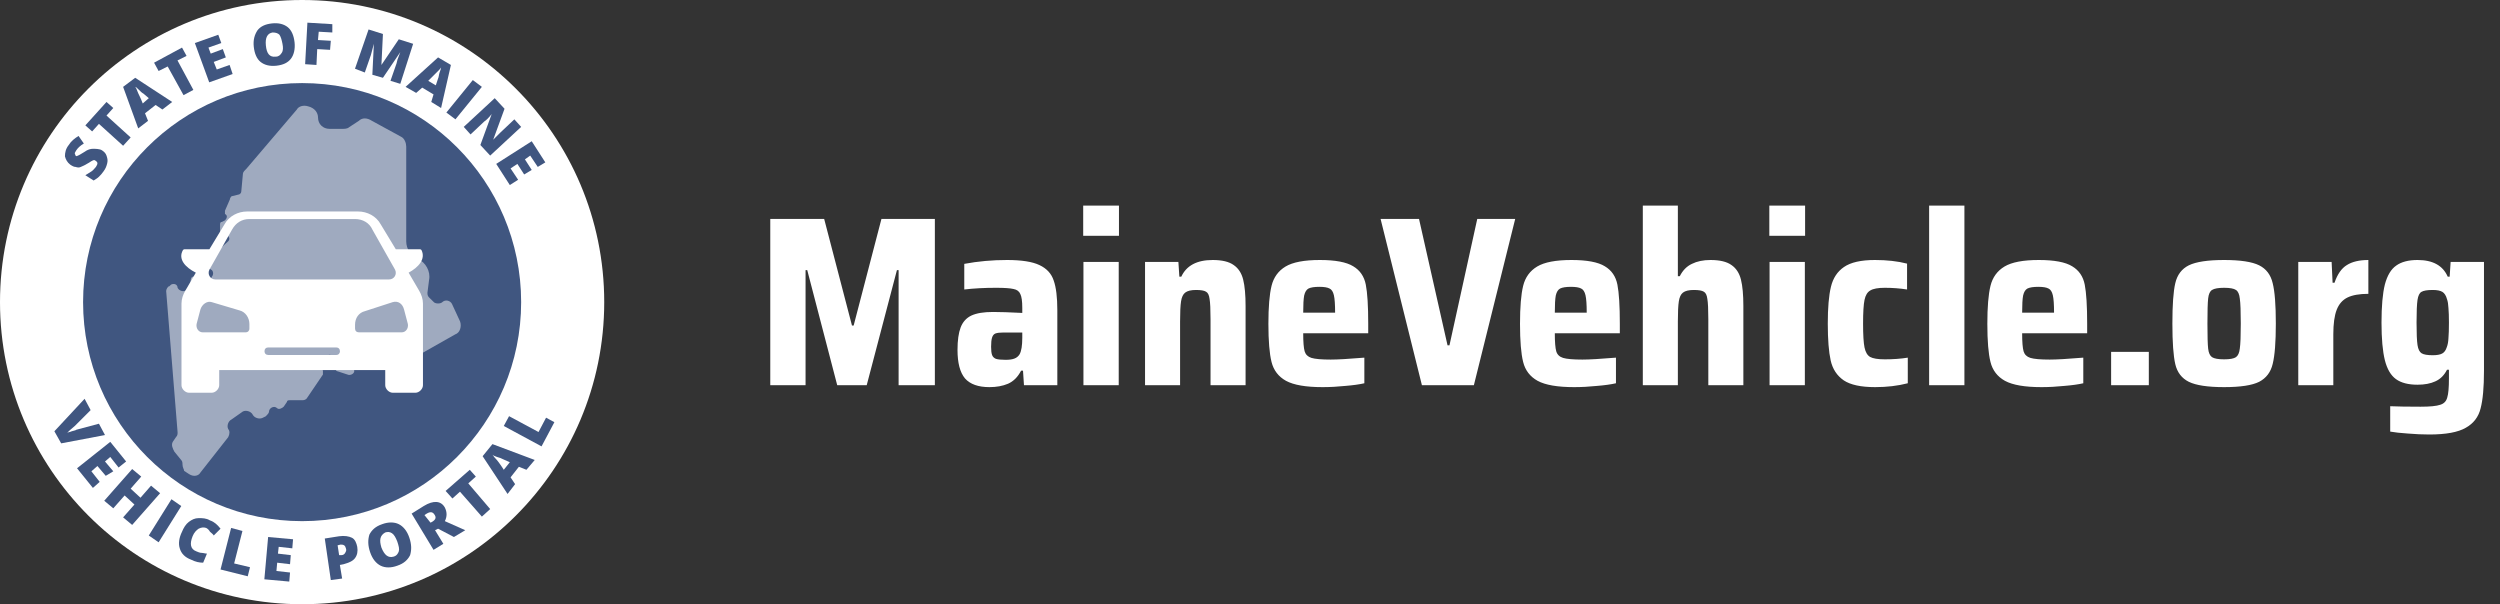<svg width="331" height="80" viewBox="0 0 331 80" fill="none" xmlns="http://www.w3.org/2000/svg">
<rect x="0" y="0" width="331" height="80" fill="#333333" stroke="none"/>
<g clip-path="url(#clip0_168_4625)">
<path fill-rule="evenodd" clip-rule="evenodd" d="M40 80C17.909 80 0 62.091 0 40C0 17.909 17.909 0 40 0C62.091 0 80 17.909 80 40C80 62.091 62.091 80 40 80Z" fill="white"/>
<path fill-rule="evenodd" clip-rule="evenodd" d="M40 69C23.984 69 11 56.016 11 40C11 23.984 23.984 11 40 11C56.016 11 69 23.984 69 40C69 56.016 56.016 69 40 69Z" fill="#405680"/>
<path d="M40.811 14.083C41.676 14.296 42.108 14.934 42.108 15.572C42.108 16.422 42.757 17.06 43.622 17.06H45.351C45.568 17.06 46 17.06 46.216 16.847L47.514 15.997C47.946 15.572 48.595 15.572 49.243 15.997L53.135 18.123C53.568 18.335 53.784 18.973 53.784 19.398V31.942C53.784 33.005 54.432 33.855 55.297 34.28C56.378 34.705 57.027 35.981 56.811 37.044L56.595 38.745C56.595 38.957 56.595 39.17 56.811 39.383L57.459 40.02C57.676 40.233 58.324 40.233 58.541 40.02C58.973 39.595 59.622 39.808 59.838 40.233L60.919 42.572C61.135 43.209 60.919 44.06 60.27 44.272L53.135 48.312C52.054 48.949 50.757 48.524 50.324 47.461C49.892 46.823 49.027 46.398 48.378 46.823L46.865 47.674C46.649 47.886 46.432 48.099 46.649 48.312L46.865 48.949C47.081 49.375 46.432 49.8 46 49.587L44.703 49.162C44.486 49.162 44.27 48.737 44.27 48.524V47.674C44.27 47.249 43.838 46.823 43.405 47.036L42.973 47.249C42.757 47.461 42.541 47.674 42.541 47.886L42.757 49.162C42.757 49.375 42.757 49.375 42.757 49.587L40.595 52.776C40.378 52.989 40.162 52.989 39.946 52.989H38.432C38.216 52.989 38 52.989 38 53.201L37.568 53.839C37.351 54.052 36.919 54.264 36.703 54.052C36.27 53.627 35.622 54.052 35.622 54.477C35.622 54.69 35.405 54.902 35.189 55.115L34.757 55.327C34.324 55.54 33.676 55.327 33.459 54.902C33.243 54.477 32.595 54.264 32.162 54.477L30.649 55.54C30.216 55.752 30 56.39 30.216 56.816C30.432 57.028 30.432 57.453 30.216 57.879L26.541 62.556C26.324 62.981 25.676 63.193 25.027 62.768L24.378 62.343C24.378 62.13 24.162 61.918 24.162 61.493C24.162 61.28 24.162 61.068 23.946 60.855L23.081 59.792C22.865 59.367 22.649 58.941 22.865 58.516L23.297 57.879C23.514 57.666 23.514 57.453 23.514 57.241L22 38.532C22 38.319 22.216 37.894 22.432 37.894L22.649 37.682C23.081 37.469 23.514 37.682 23.514 38.107C23.73 38.532 24.378 38.745 24.811 38.319L25.243 37.894C25.243 37.682 25.459 37.682 25.243 37.469V37.257C25.243 37.044 25.243 36.619 25.676 36.619H25.892L27.622 36.831C27.838 36.831 28.054 36.831 28.054 36.619C28.27 36.406 28.27 35.981 28.054 35.768L27.405 35.343C27.189 35.131 27.189 34.705 27.405 34.493L30.216 31.942C30.432 31.729 30.432 31.304 30 31.091H29.568C29.351 31.091 29.351 30.879 29.135 30.666V29.816C29.135 29.603 29.135 29.39 29.351 29.39L29.784 29.178C30 28.965 30.216 28.54 29.784 28.327C29.784 28.115 29.784 27.902 29.784 27.902L30.432 26.414C30.432 26.201 30.649 25.989 30.649 25.989L31.514 25.776C31.73 25.776 31.946 25.564 31.946 25.351L32.162 23.012C32.162 22.8 32.378 22.587 32.595 22.375L39.297 14.509C39.514 14.083 40.162 13.871 40.811 14.083Z" fill="#9FAABF"/>
<path d="M55.501 38.5L54.102 36.1C55.401 35.4 56.4 34.3 55.8 33.1C55.7 33 55.6 33 55.6 33H52.403L50.405 29.7C49.806 28.6 48.607 28 47.408 28H32.721C31.522 28 30.323 28.6 29.724 29.7L27.726 33H24.429C24.429 33 24.329 33 24.229 33.1C23.529 34.3 24.529 35.4 25.927 36.1L24.529 38.5C24.229 39 24.029 39.6 24.029 40.2V51C24.029 51.5 24.529 52 25.028 52H28.026C28.525 52 29.024 51.5 29.024 51V49H51.005V51C51.005 51.5 51.504 52 52.004 52H55.001C55.501 52 56 51.5 56 51V40.2C56 39.6 55.8 39 55.501 38.5ZM27.726 35.7L30.723 30.4C31.223 29.5 32.022 29 33.021 29H47.008C48.007 29 48.907 29.5 49.306 30.4L52.303 35.7C52.603 36.3 52.203 37 51.504 37H28.525C27.826 37 27.426 36.3 27.726 35.7ZM33.021 43.5C33.021 43.8 32.821 44 32.521 44H26.826C26.327 44 25.927 43.5 26.027 42.9L26.527 41C26.727 40.3 27.426 39.8 28.026 40L31.722 41.1C32.521 41.3 33.021 42.1 33.021 42.9V43.5ZM44.511 47H35.519C35.219 47 35.019 46.8 35.019 46.5C35.019 46.2 35.219 46 35.519 46H44.511C44.81 46 45.01 46.2 45.01 46.5C45.01 46.8 44.81 47 44.511 47ZM53.203 44H47.508C47.208 44 47.008 43.8 47.008 43.5V43C47.008 42.1 47.508 41.4 48.307 41.2L52.004 40C52.703 39.8 53.303 40.2 53.502 41L54.002 42.9C54.102 43.5 53.702 44 53.203 44Z" fill="white"/>
<path d="M13.1 56.1L13.9 57.6L8.1 58.7L7.2 57.1L11.2 52.8L12 54.3L9.9 56.4C9.4 56.8 9.1 57.1 8.9 57.3C9.1 57.2 9.3 57.2 9.5 57.1C9.8 57 10 57 10.1 56.9L13.1 56.1Z" fill="#405680"/>
<path d="M12.3 64.6L10.2 62L14.6 58.5L16.7 61.1L15.7 61.9L14.6 60.5L13.9 61.1L15 62.4L14 63L12.9 61.7L12.1 62.4L13.2 63.8L12.3 64.6Z" fill="#405680"/>
<path d="M17.5 69.5L16.3 68.5L17.8 66.8L16.5 65.6L15 67.3L13.8 66.3L17.5 62.1L18.7 63.1L17.3 64.7L18.6 65.9L20 64.3L21.2 65.3L17.5 69.5Z" fill="#405680"/>
<path d="M19.7 70.9L22.7 66.1L24 67L21 71.8L19.7 70.9Z" fill="#405680"/>
<path d="M27.3 69.9C27 69.8 26.7 69.8 26.3 70C26 70.2 25.7 70.5 25.5 71C25.1 72 25.2 72.7 26 73C26.2 73.1 26.5 73.2 26.7 73.2C26.9 73.2 27.2 73.3 27.4 73.3L26.9 74.5C26.4 74.5 25.9 74.4 25.3 74.1C24.5 73.8 24 73.3 23.8 72.6C23.6 72 23.7 71.2 24.1 70.4C24.3 69.9 24.6 69.4 25 69.1C25.4 68.8 25.8 68.6 26.3 68.6C26.8 68.6 27.3 68.6 27.8 68.9C28.4 69.1 28.8 69.5 29.2 70L28.3 70.9C28.2 70.7 28 70.6 27.8 70.4C27.7 70.2 27.5 70 27.3 69.9Z" fill="#405680"/>
<path d="M29.2 75.4L30.6 69.9L32.1 70.3L31 74.6L33.1 75.1L32.8 76.3L29.2 75.4Z" fill="#405680"/>
<path d="M38.3 77L35 76.7L35.5 71.1L38.8 71.4L38.7 72.6L36.9 72.4L36.8 73.3L38.5 73.5L38.4 74.7L36.7 74.5L36.6 75.6L38.4 75.8L38.3 77Z" fill="#405680"/>
<path d="M47.3 72.4C47.4 73 47.3 73.5 47 73.9C46.7 74.3 46.2 74.5 45.5 74.7L45 74.8L45.3 76.6L43.8 76.8L43 71.3L44.9 71C45.6 70.9 46.2 71 46.6 71.2C47 71.4 47.2 71.9 47.3 72.4ZM44.9 73.5H45.2C45.4 73.5 45.6 73.4 45.7 73.2C45.8 73 45.9 72.9 45.8 72.6C45.7 72.2 45.5 72.1 45.1 72.1L44.7 72.2L44.9 73.5Z" fill="#405680"/>
<path d="M54.2 71.2C54.5 72.1 54.5 72.8 54.3 73.5C54 74.1 53.5 74.6 52.6 74.9C51.8 75.2 51 75.2 50.4 74.9C49.8 74.6 49.3 74 49 73.1C48.7 72.2 48.7 71.5 48.9 70.8C49.2 70.2 49.7 69.7 50.6 69.4C51.4 69.1 52.2 69.1 52.8 69.4C53.4 69.7 53.9 70.3 54.2 71.2ZM50.5 72.5C50.9 73.5 51.4 73.9 52.1 73.7C52.5 73.6 52.7 73.3 52.8 73C52.9 72.7 52.8 72.3 52.6 71.7C52.4 71.2 52.2 70.8 51.9 70.6C51.6 70.4 51.3 70.4 51 70.5C50.3 70.9 50.2 71.5 50.5 72.5Z" fill="#405680"/>
<path d="M57.6 70.2L58.7 72L57.4 72.8L54.5 68L56.1 67C57.4 66.2 58.4 66.3 58.9 67.2C59.2 67.8 59.2 68.4 58.9 69L61.6 70.2L60.1 71.1L58 70L57.6 70.2ZM57 69.2L57.2 69.1C57.7 68.8 57.8 68.5 57.5 68.1C57.3 67.8 57 67.7 56.5 68L56.2 68.2L57 69.2Z" fill="#405680"/>
<path d="M64.9 67.4L63.8 68.4L60.9 65.1L59.9 66L59 65L62.2 62.2L63 63.1L62 64L64.9 67.4Z" fill="#405680"/>
<path d="M69.7 62.2L68.7 61.8L67.6 63.2L68.2 64.1L67.2 65.4L63.9 60.4L65.2 58.8L70.8 60.9L69.7 62.2ZM67.5 61.2L66.6 60.8C66.4 60.7 66.2 60.6 65.8 60.5C65.5 60.4 65.3 60.3 65.2 60.2C65.3 60.3 65.4 60.5 65.6 60.7C65.8 60.9 66.2 61.4 66.7 62.2L67.5 61.2Z" fill="#405680"/>
<path d="M71.7 59.1L66.7 56.4L67.4 55.1L71.3 57.2L72.3 55.3L73.4 55.9L71.7 59.1Z" fill="#405680"/>
<path d="M13.5 19.9C13.8 20.1 14 20.3 14.1 20.6C14.2 20.9 14.3 21.2 14.2 21.6C14.1 22 14 22.3 13.7 22.7C13.5 23 13.3 23.2 13.1 23.4C12.9 23.6 12.7 23.7 12.4 23.9L11.3 23.2C11.6 23 11.8 22.9 12.1 22.7C12.4 22.5 12.5 22.3 12.7 22.1C12.8 21.9 12.9 21.8 12.9 21.6C12.9 21.5 12.8 21.4 12.7 21.3C12.6 21.3 12.6 21.2 12.5 21.2C12.4 21.2 12.3 21.2 12.2 21.3C12.1 21.3 11.9 21.5 11.5 21.7C11.2 21.9 10.9 22 10.7 22.1C10.5 22.2 10.3 22.2 10 22.1C9.8 22.1 9.6 22 9.3 21.8C8.9 21.5 8.7 21.1 8.6 20.7C8.6 20.2 8.7 19.7 9.1 19.2C9.4 18.7 9.9 18.3 10.4 18L11.1 19C10.6 19.3 10.3 19.6 10.1 19.9C10 20.1 9.9 20.2 9.9 20.3C9.9 20.4 10 20.5 10 20.6C10.1 20.7 10.2 20.7 10.3 20.6C10.4 20.6 10.7 20.4 11.2 20.1C11.6 19.8 12 19.7 12.3 19.7C12.6 19.7 13.2 19.7 13.5 19.9Z" fill="#405680"/>
<path d="M17.3 18.2L16.3 19.3L13.1 16.4L12.2 17.4L11.3 16.6L14.1 13.5L15 14.3L14.1 15.3L17.3 18.2Z" fill="#405680"/>
<path d="M21.5 14.5L20.6 13.9L19.2 15L19.6 16L18.3 17L16.3 11.5L17.9 10.3L22.8 13.5L21.5 14.5ZM19.7 13L19 12.4C18.8 12.3 18.6 12.1 18.4 11.9C18.2 11.7 18 11.5 17.9 11.5C18 11.6 18.1 11.8 18.2 12.1C18.3 12.4 18.6 12.9 18.9 13.7L19.7 13Z" fill="#405680"/>
<path d="M25.6 11.9L24.3 12.6L22.2 8.8L21 9.4L20.4 8.3L24.1 6.3L24.7 7.4L23.5 8L25.6 11.9Z" fill="#405680"/>
<path d="M30.8 9.8L27.7 10.9L25.8 5.7L28.9 4.6L29.3 5.7L27.6 6.3L27.9 7.1L29.5 6.5L29.9 7.6L28.3 8.2L28.7 9.2L30.4 8.6L30.8 9.8Z" fill="#405680"/>
<path d="M39 5.6C39.1 6.5 38.9 7.3 38.5 7.8C38.1 8.3 37.5 8.6 36.6 8.7C35.7 8.8 35 8.6 34.5 8.2C34 7.8 33.7 7.1 33.6 6.2C33.5 5.3 33.7 4.6 34.1 4C34.5 3.5 35.1 3.2 36 3.1C36.9 3 37.6 3.2 38.1 3.6C38.6 4 38.9 4.7 39 5.6ZM35.2 6C35.3 7.1 35.7 7.6 36.5 7.5C36.9 7.5 37.1 7.3 37.3 7C37.5 6.7 37.5 6.3 37.4 5.8C37.3 5.3 37.2 4.9 37 4.6C36.8 4.4 36.5 4.3 36.1 4.3C35.4 4.4 35.1 5 35.2 6Z" fill="#405680"/>
<path d="M41.9 8.6L40.4 8.5L40.7 3L44 3.2V4.3L42.2 4.2L42.1 5.3L43.8 5.4L43.7 6.6L42 6.5L41.9 8.6Z" fill="#405680"/>
<path d="M49.3 9.9L49.5 5.8C49.3 6.5 49.2 7 49.1 7.3L48.3 9.6L47 9.1L48.8 3.9L50.7 4.5L50.5 8.6L52.8 5.2L54.7 5.8L53 11.1L51.7 10.7L52.5 8.4C52.5 8.3 52.6 8.1 52.6 8C52.6 7.9 52.8 7.5 53 6.9L50.7 10.3L49.3 9.9Z" fill="#405680"/>
<path d="M57.1 13.5L57.4 12.5L55.9 11.6L55.1 12.3L53.7 11.5L58 7.6L59.7 8.6L58.4 14.3L57.1 13.5ZM57.7 11.3L58 10.4C58.1 10.2 58.1 9.9 58.2 9.6C58.3 9.3 58.4 9.1 58.4 8.9C58.4 9 58.2 9.2 58 9.4C57.8 9.6 57.4 10 56.7 10.7L57.7 11.3Z" fill="#405680"/>
<path d="M59.1 14.9L62.6 10.6L63.8 11.5L60.3 15.8L59.1 14.9Z" fill="#405680"/>
<path d="M64.9 20.6L63.6 19.2L65.1 15.1C64.7 15.6 64.4 15.9 64.1 16.1L62.3 17.8L61.4 16.8L65.5 13L66.8 14.4L65.3 18.5C65.7 18.1 66 17.8 66.3 17.5L68.1 15.8L69 16.8L64.9 20.6Z" fill="#405680"/>
<path d="M67.5 24.5L65.7 21.7L70.4 18.7L72.2 21.5L71.2 22.1L70.2 20.6L69.5 21.1L70.4 22.5L69.4 23.1L68.5 21.7L67.6 22.3L68.6 23.8L67.5 24.5Z" fill="#405680"/>
</g>
<path d="M118.976 51V35.768H118.752L114.752 51H110.848L106.88 35.768H106.656V51H101.984V28.984H109.12L112.8 43.096H113.024L116.704 28.984H123.776V51H118.976ZM130.998 51.256C129.526 51.256 128.449 50.872 127.766 50.104C127.105 49.315 126.774 48.056 126.774 46.328C126.774 45.069 126.913 44.077 127.19 43.352C127.467 42.627 127.937 42.104 128.598 41.784C129.281 41.464 130.241 41.304 131.478 41.304C132.395 41.304 133.686 41.347 135.35 41.432V40.76C135.35 39.885 135.265 39.277 135.094 38.936C134.945 38.573 134.646 38.349 134.198 38.264C133.75 38.157 132.971 38.104 131.862 38.104C130.347 38.104 128.95 38.179 127.67 38.328V34.936C129.483 34.595 131.371 34.424 133.334 34.424C135.254 34.424 136.683 34.648 137.622 35.096C138.582 35.544 139.211 36.227 139.51 37.144C139.83 38.04 139.99 39.352 139.99 41.08V51H135.574L135.446 49.08H135.19C134.763 49.912 134.187 50.488 133.462 50.808C132.758 51.107 131.937 51.256 130.998 51.256ZM133.142 47.64C133.633 47.64 134.017 47.587 134.294 47.48C134.593 47.373 134.827 47.181 134.998 46.904C135.233 46.477 135.35 45.752 135.35 44.728V44.024H132.886C132.395 44.024 132.033 44.067 131.798 44.152C131.585 44.237 131.435 44.419 131.35 44.696C131.265 44.952 131.222 45.357 131.222 45.912C131.222 46.403 131.265 46.765 131.35 47C131.435 47.235 131.606 47.405 131.862 47.512C132.139 47.597 132.566 47.64 133.142 47.64ZM143.415 31.224V27.224H148.151V31.224H143.415ZM143.447 51V34.68H148.119V51H143.447ZM160.275 42.264C160.275 40.963 160.232 40.067 160.147 39.576C160.083 39.064 159.923 38.744 159.667 38.616C159.432 38.467 158.995 38.392 158.355 38.392C157.694 38.392 157.214 38.509 156.915 38.744C156.638 38.957 156.456 39.341 156.371 39.896C156.286 40.429 156.243 41.315 156.243 42.552V51H151.603V34.68H156.019L156.147 36.632H156.403C157.086 35.16 158.472 34.424 160.563 34.424C161.8 34.424 162.728 34.648 163.347 35.096C163.966 35.523 164.382 36.163 164.595 37.016C164.808 37.869 164.915 39.043 164.915 40.536V51H160.275V42.264ZM181.152 44.12H172.544C172.544 45.272 172.608 46.072 172.736 46.52C172.864 46.947 173.163 47.235 173.632 47.384C174.123 47.533 174.976 47.608 176.192 47.608C177.11 47.608 178.592 47.523 180.64 47.352V50.744C180 50.893 179.158 51.011 178.112 51.096C177.088 51.203 176.086 51.256 175.104 51.256C172.907 51.256 171.296 50.979 170.272 50.424C169.27 49.869 168.63 49.037 168.352 47.928C168.075 46.819 167.936 45.133 167.936 42.872C167.936 40.653 168.075 38.979 168.352 37.848C168.63 36.717 169.248 35.864 170.208 35.288C171.168 34.712 172.683 34.424 174.752 34.424C176.8 34.424 178.272 34.701 179.168 35.256C180.064 35.789 180.619 36.6 180.832 37.688C181.046 38.776 181.152 40.504 181.152 42.872V44.12ZM174.688 37.976C174.027 37.976 173.547 38.051 173.248 38.2C172.971 38.349 172.779 38.659 172.672 39.128C172.587 39.576 172.544 40.333 172.544 41.4H176.768C176.768 40.312 176.715 39.544 176.608 39.096C176.502 38.627 176.31 38.328 176.032 38.2C175.755 38.051 175.307 37.976 174.688 37.976ZM188.261 51L182.789 28.984H187.877L191.653 45.72H191.909L195.589 28.984H200.613L195.141 51H188.261ZM214.465 44.12H205.857C205.857 45.272 205.921 46.072 206.049 46.52C206.177 46.947 206.475 47.235 206.945 47.384C207.435 47.533 208.289 47.608 209.505 47.608C210.422 47.608 211.905 47.523 213.953 47.352V50.744C213.313 50.893 212.47 51.011 211.425 51.096C210.401 51.203 209.398 51.256 208.417 51.256C206.219 51.256 204.609 50.979 203.585 50.424C202.582 49.869 201.942 49.037 201.665 47.928C201.387 46.819 201.249 45.133 201.249 42.872C201.249 40.653 201.387 38.979 201.665 37.848C201.942 36.717 202.561 35.864 203.521 35.288C204.481 34.712 205.995 34.424 208.065 34.424C210.113 34.424 211.585 34.701 212.481 35.256C213.377 35.789 213.931 36.6 214.145 37.688C214.358 38.776 214.465 40.504 214.465 42.872V44.12ZM208.001 37.976C207.339 37.976 206.859 38.051 206.561 38.2C206.283 38.349 206.091 38.659 205.985 39.128C205.899 39.576 205.857 40.333 205.857 41.4H210.081C210.081 40.312 210.027 39.544 209.921 39.096C209.814 38.627 209.622 38.328 209.345 38.2C209.067 38.051 208.619 37.976 208.001 37.976ZM226.181 42.264C226.181 40.963 226.139 40.067 226.053 39.576C225.989 39.064 225.829 38.744 225.573 38.616C225.339 38.467 224.901 38.392 224.261 38.392C223.6 38.392 223.12 38.509 222.821 38.744C222.544 38.957 222.363 39.341 222.277 39.896C222.192 40.429 222.149 41.315 222.149 42.552V51H217.509V27.224H222.149V36.568H222.405C222.789 35.8 223.323 35.256 224.005 34.936C224.688 34.595 225.509 34.424 226.469 34.424C227.707 34.424 228.635 34.648 229.253 35.096C229.872 35.523 230.288 36.163 230.501 37.016C230.715 37.869 230.821 39.032 230.821 40.504V51H226.181V42.264ZM234.259 31.224V27.224H238.995V31.224H234.259ZM234.291 51V34.68H238.963V51H234.291ZM252.591 50.744C251.268 51.085 249.828 51.256 248.271 51.256C246.393 51.256 245.007 50.957 244.111 50.36C243.215 49.741 242.639 48.867 242.383 47.736C242.127 46.584 241.999 44.952 241.999 42.84C241.999 40.749 242.137 39.128 242.415 37.976C242.692 36.824 243.268 35.949 244.143 35.352C245.039 34.733 246.404 34.424 248.239 34.424C249.839 34.424 251.257 34.584 252.495 34.904V38.328C251.535 38.179 250.553 38.104 249.551 38.104C248.655 38.104 248.015 38.221 247.631 38.456C247.247 38.669 246.991 39.085 246.863 39.704C246.735 40.323 246.671 41.368 246.671 42.84C246.671 44.333 246.735 45.389 246.863 46.008C246.991 46.627 247.236 47.043 247.599 47.256C247.983 47.469 248.633 47.576 249.551 47.576C250.66 47.576 251.673 47.501 252.591 47.352V50.744ZM255.416 51V27.224H260.088V51H255.416ZM276.34 44.12H267.732C267.732 45.272 267.796 46.072 267.924 46.52C268.052 46.947 268.35 47.235 268.82 47.384C269.31 47.533 270.164 47.608 271.38 47.608C272.297 47.608 273.78 47.523 275.828 47.352V50.744C275.188 50.893 274.345 51.011 273.3 51.096C272.276 51.203 271.273 51.256 270.292 51.256C268.094 51.256 266.484 50.979 265.46 50.424C264.457 49.869 263.817 49.037 263.54 47.928C263.262 46.819 263.124 45.133 263.124 42.872C263.124 40.653 263.262 38.979 263.54 37.848C263.817 36.717 264.436 35.864 265.396 35.288C266.356 34.712 267.87 34.424 269.94 34.424C271.988 34.424 273.46 34.701 274.356 35.256C275.252 35.789 275.806 36.6 276.02 37.688C276.233 38.776 276.34 40.504 276.34 42.872V44.12ZM269.876 37.976C269.214 37.976 268.734 38.051 268.436 38.2C268.158 38.349 267.966 38.659 267.86 39.128C267.774 39.576 267.732 40.333 267.732 41.4H271.956C271.956 40.312 271.902 39.544 271.796 39.096C271.689 38.627 271.497 38.328 271.22 38.2C270.942 38.051 270.494 37.976 269.876 37.976ZM279.512 51V46.584H284.504V51H279.512ZM294.472 51.256C292.317 51.256 290.76 51.021 289.8 50.552C288.861 50.083 288.264 49.304 288.008 48.216C287.752 47.107 287.624 45.315 287.624 42.84C287.624 40.365 287.752 38.584 288.008 37.496C288.264 36.387 288.861 35.597 289.8 35.128C290.76 34.659 292.317 34.424 294.472 34.424C296.626 34.424 298.173 34.659 299.112 35.128C300.05 35.597 300.648 36.387 300.904 37.496C301.181 38.584 301.32 40.365 301.32 42.84C301.32 45.293 301.181 47.075 300.904 48.184C300.648 49.272 300.05 50.061 299.112 50.552C298.173 51.021 296.626 51.256 294.472 51.256ZM294.472 47.576C295.24 47.576 295.762 47.48 296.04 47.288C296.317 47.096 296.488 46.712 296.552 46.136C296.637 45.56 296.68 44.461 296.68 42.84C296.68 41.219 296.637 40.12 296.552 39.544C296.488 38.947 296.317 38.563 296.04 38.392C295.762 38.2 295.24 38.104 294.472 38.104C293.704 38.104 293.17 38.2 292.872 38.392C292.594 38.563 292.424 38.936 292.36 39.512C292.296 40.088 292.264 41.197 292.264 42.84C292.264 44.483 292.296 45.592 292.36 46.168C292.424 46.723 292.594 47.096 292.872 47.288C293.17 47.48 293.704 47.576 294.472 47.576ZM304.291 34.68H308.707L308.835 37.432H309.091C309.475 36.301 310.019 35.523 310.723 35.096C311.427 34.648 312.376 34.424 313.571 34.424V38.904C312.397 38.904 311.48 39.064 310.819 39.384C310.157 39.704 309.677 40.248 309.379 41.016C309.08 41.784 308.931 42.861 308.931 44.248V51H304.291V34.68ZM321.647 57.528C320.73 57.528 319.781 57.485 318.799 57.4C317.839 57.336 317.061 57.251 316.463 57.144V53.784C317.402 53.827 318.746 53.848 320.495 53.848C321.733 53.848 322.597 53.763 323.087 53.592C323.578 53.443 323.887 53.123 324.015 52.632C324.165 52.163 324.239 51.32 324.239 50.104V48.952H323.983C323.621 49.677 323.109 50.189 322.447 50.488C321.807 50.787 321.018 50.936 320.079 50.936C318.863 50.936 317.914 50.691 317.231 50.2C316.549 49.709 316.058 48.877 315.759 47.704C315.461 46.509 315.311 44.845 315.311 42.712C315.311 40.536 315.461 38.851 315.759 37.656C316.079 36.461 316.581 35.629 317.263 35.16C317.946 34.669 318.885 34.424 320.079 34.424C322.106 34.424 323.439 35.16 324.079 36.632H324.335L324.463 34.68H328.879V49.08C328.879 51.277 328.73 52.941 328.431 54.072C328.154 55.203 327.503 56.056 326.479 56.632C325.455 57.229 323.845 57.528 321.647 57.528ZM322.095 47.032C322.65 47.032 323.066 46.957 323.343 46.808C323.621 46.659 323.823 46.381 323.951 45.976C324.079 45.656 324.154 45.251 324.175 44.76C324.218 44.269 324.239 43.587 324.239 42.712C324.239 41.901 324.218 41.261 324.175 40.792C324.154 40.301 324.09 39.907 323.983 39.608C323.855 39.139 323.653 38.819 323.375 38.648C323.098 38.477 322.671 38.392 322.095 38.392C321.37 38.392 320.869 38.477 320.591 38.648C320.335 38.797 320.165 39.149 320.079 39.704C319.994 40.259 319.951 41.261 319.951 42.712C319.951 44.141 319.994 45.133 320.079 45.688C320.165 46.243 320.346 46.605 320.623 46.776C320.901 46.947 321.391 47.032 322.095 47.032Z" fill="white"/>
<defs>
<clipPath id="clip0_168_4625">
<rect width="80" height="80" fill="white"/>
</clipPath>
</defs>
</svg>
